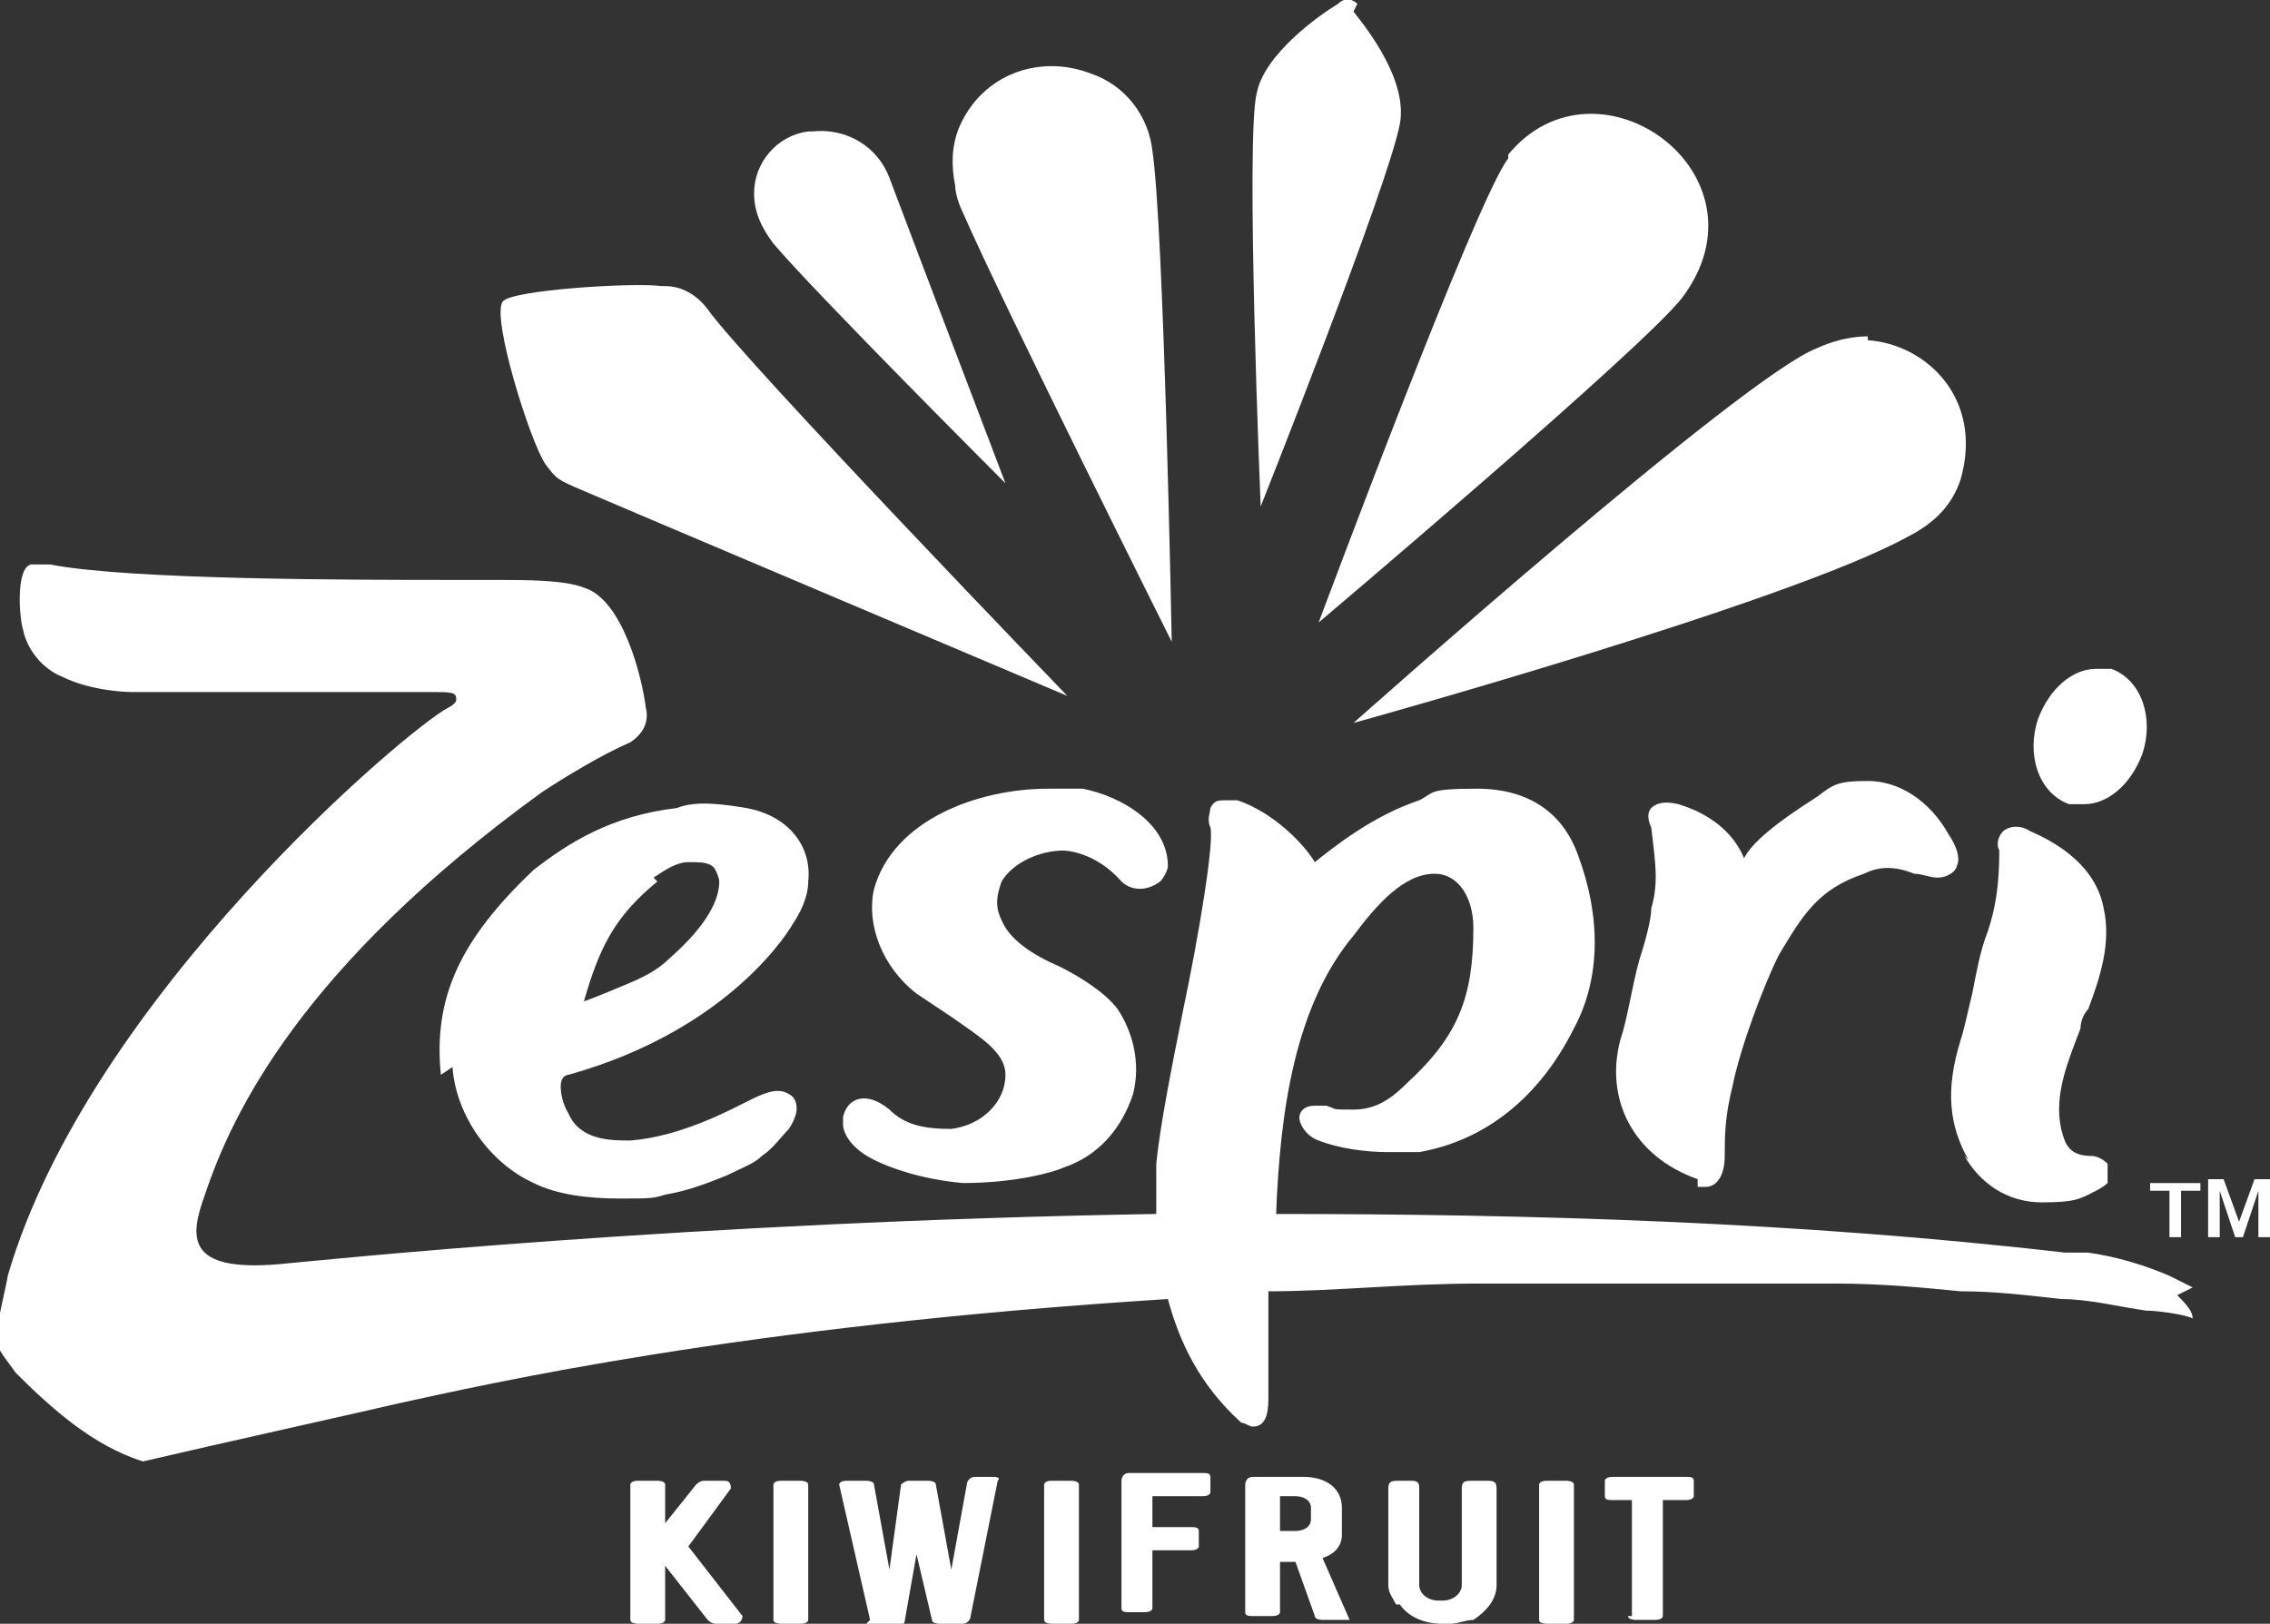 <?xml version="1.0" encoding="UTF-8"?>
<svg xmlns="http://www.w3.org/2000/svg" xmlns:serif="http://www.serif.com/" version="1.1" viewBox="0 0 58.7 42">
  <rect x="0" y="0" width="58.7" height="42" fill="#333333" stroke="none"/>
  <defs>
    <style>
      .cls-1 {
        fill: #fff;
      }
    </style>
  </defs>
  <!-- Generator: Adobe Illustrator 28.6.0, SVG Export Plug-In . SVG Version: 1.2.0 Build 709)  -->
  <g>
    <g id="Layer_1">
      <g id="_アートボード11" data-name="アートボード11" serif:id="„Ç¢„Éº„Éà„Éú„Éº„Éâ1">
        <g>
          <path class="cls-1" d="M16.3,41.9v-3.5c0,0,0-.1.2-.1h.5c0,0,.2,0,.2.1v1l.8-1c0,0,.1-.1.2-.1h.5c.1,0,.2,0,.2.2s0,0,0,0l-1.1,1.5,1.4,1.8s0,0,0,0c0,0,0,.2-.2.2h-.5c0,0-.1,0-.2-.1l-1.1-1.4v1.4c0,0,0,.1-.2.1h-.5c0,0-.2,0-.2-.1"/>
          <path class="cls-1" d="M20,41.9v-3.5c0,0,0-.1.2-.1h.5c0,0,.2,0,.2.1v3.5c0,0,0,.1-.2.1h-.5c0,0-.2,0-.2-.1"/>
          <path class="cls-1" d="M22.5,41.9l-.8-3.5c0,0,0-.1.2-.1h.5c0,0,.2,0,.2.1l.4,2.2s0,0,0,0,0,0,0,0l.3-2.2c0,0,.1-.1.2-.1h.5c0,0,.2,0,.2.1l.4,2.2s0,0,0,0l.4-2.2c0-.1.1-.2.2-.2h.5c0,0,.2,0,.1.1l-.7,3.5c0,.1-.1.2-.2.2h-.6c0,0-.2,0-.2-.1l-.4-1.7-.3,1.7c0,.1-.1.2-.2.2h-.6c0,0-.2,0-.2-.1"/>
          <path class="cls-1" d="M27,41.9v-3.5c0,0,0-.1.2-.1h.5c0,0,.2,0,.2.1v3.5c0,0,0,.1-.2.1h-.5c0,0-.2,0-.2-.1"/>
          <path class="cls-1" d="M29,41.8v-3.5c0,0,0-.2.2-.2h1.9c.1,0,.2,0,.2.1v.4c0,0,0,.1-.2.1h-1.3v.8h1c.1,0,.2,0,.2.1v.4c0,0,0,.1-.2.1h-1v1.5c0,0,0,.1-.2.1h-.4c-.1,0-.2,0-.2-.1"/>
          <path class="cls-1" d="M33.9,39.5v-.5c0-.2-.2-.3-.4-.3h-.4s0,0,0,0v.9s0,0,.1,0h.3c.2,0,.4-.1.4-.3M32.2,41.9v-3.5c0,0,0-.2.2-.2h1.3c.6,0,1,.3,1,.8v.7c0,.3-.2.5-.5.6l.7,1.6s0,0,0,0c0,0,0,0-.1,0h-.6c0,0-.2,0-.2-.1l-.5-1.4c0,0-.1,0-.2,0s-.1,0-.2,0v1.3c0,0,0,.1-.2.1h-.5c-.1,0-.2,0-.2-.1"/>
          <path class="cls-1" d="M36.1,41.5c-.1-.2-.2-.3-.2-.5v-2.5c0-.2.1-.2.3-.2h.3c.2,0,.2.1.2.2v2.5c0,.2.2.4.5.4h.1c.3,0,.5-.2.5-.4v-2.5c0-.2.1-.2.3-.2h.3c.2,0,.3,0,.3.2v2.5c0,.4-.3.7-.6.9-.2,0-.4.1-.6.1h-.2c-.5,0-.9-.2-1.1-.5"/>
          <path class="cls-1" d="M39.8,41.9v-3.5c0,0,0-.1.2-.1h.5c0,0,.2,0,.2.1v3.5c0,0,0,.1-.2.1h-.5c0,0-.2,0-.2-.1"/>
          <path class="cls-1" d="M42.2,41.8v-3h-.5c-.1,0-.2,0-.2-.1v-.4c0,0,0-.1.2-.1h1.9c.1,0,.2,0,.2.1v.4c0,0,0,.1-.2.1h-.6v3c0,0,0,.1-.2.1h-.5c0,0-.2,0-.2-.1"/>
          <path class="cls-1" d="M21.8,29.1c0,0,0,.5.8.9.4.2,1.2.5,2.3.6,1.4,0,2.4-.3,2.6-.4.9-.3,1.5-1,1.8-1.9.2-.8,0-1.6-.4-2.2-.3-.4-.9-.8-1.5-1.1-.7-.3-1.3-.7-1.5-1.2-.2-.4-.1-.7,0-1,.3-.5,1-.8,1.6-.8,0,0,.8,0,1.5.8.2.2.6.3,1,0,.1-.1.2-.3.2-.4,0-1.1-1.2-1.8-2.2-2-.3,0-.6,0-.9,0-1.8,0-4,.8-4.5,2.6-.2.9.2,2,1.1,2.7.3.2.6.4.9.6.7.5,1.4.9,1.4,1.5,0,.7-.6,1.3-1.4,1.4-.7,0-1.2-.1-1.6-.5-.6-.5-1.1-.3-1.2.2,0,0,0,.2,0,.3"/>
          <path class="cls-1" d="M56.7,33.3c-.2-.1-.4-.2-.6-.3-.7-.3-1.4-.5-2.1-.6-.2,0-.4,0-.6,0-6.9-.8-13.9-1-20.4-1,.1-2.7.5-5.4,2-7.2.6-.8,1.3-1.6,2.1-1.6.6,0,1,.6,1,1.4,0,1.8-.4,2.8-1.7,4-.4.4-.8.7-1.4.7s-.4,0-.7-.1c-.1,0-.2,0-.3,0-.4,0-.4.3-.4.3,0,.2.2.5.5.6.5.2,1.2.3,1.8.3s.6,0,.8,0c1.7-.3,3.1-1.4,4-3.2.7-1.3.7-2.9.1-4.5-.4-1.1-1.3-1.7-2.6-1.7s-1.1.1-1.5.3c-1.2.4-2.2,1.2-2.7,1.6-.3-.5-1.1-1.3-2-1.6-.1,0-.2,0-.3,0-.2,0-.3,0-.4.2,0,.1-.1.3,0,.5.1.4-.3,2.8-.7,4.7-.3,1.5-.6,3-.7,4,0,.4,0,.9,0,1.3-12.1.2-21.6,1.2-22.7,1.3-2.4.2-2.3-.7-1.9-1.8.7-2.1,2.5-5.9,8.7-10.4.6-.4,1.6-1,2.3-1.3.3-.2.5-.5.4-.9-.1-.8-.6-2.8-1.6-3.1-.5-.2-1.5-.2-2.3-.2-.3,0-.7,0-1.1,0-2.5,0-8.4,0-10.4-.4,0,0-.1,0-.2,0-.1,0-.2,0-.3,0-.4.1-.3,1.4-.2,1.7.1.5.5,1,1,1.2.8.4,1.8.4,1.8.4,2.1,0,7.4,0,7.7,0,.6,0,.7,0,.7.2,0,0,0,.1-.2.2-1,.5-9.3,7.5-11.4,14.7,0,.1-.3,1.3-.3,1.6,0,.3.3.6.5.9.9.9,2,1.9,3.3,2.3,1.7-.4,6.2-1.4,6.6-1.5,2.3-.5,8.8-2,19.9-2.7.3,1.1.8,2.2,1.9,3.2.1,0,.2.1.3.1.4,0,.4-.5.4-.8,0-.7,0-2.5,0-2.7,1.7,0,3.5-.2,5.4-.2,1.7,0,3.5,0,5.2,0,1.4,0,2.7,0,4.1,0,1.1,0,2.2.1,3.2.2.9,0,1.7.1,2.6.2.7,0,1.5.2,2.2.3.3,0,1,.1,1.2.2,0-.2-.2-.4-.4-.6"/>
          <path class="cls-1" d="M16.9,22.7c.3-.2.6-.4.9-.4,0,0,0,0,.1,0,.2,0,.5,0,.6.2,0,0,.1.2.1.3,0,.6-.5,1.3-1.3,2-.3.3-.7.5-1.2.7-.7.3-1,.4-1,.4.4-1.4.8-2.2,1.9-3.1M11.7,27.6c.1,1.3,1,2.5,2.1,3,.6.3,1.4.4,2.2.4s.9,0,1.2-.1c.6-.1,1.1-.3,1.6-.5.4-.2.7-.3.9-.5.3-.2.5-.5.7-.7.2-.3.2-.5.2-.5,0-.1,0-.3-.2-.4-.3-.2-.7,0-1.1.2-.4.2-1.7.9-3,1-.5,0-1.3,0-1.6-.7,0,0-.2-.3-.2-.7,0-.3.2-.3.2-.3,4.3-1.2,5.8-3.9,5.8-3.9h0c.2-.3.4-.7.4-1.1.1-.9-.5-1.7-1.6-1.9-.6-.1-1.3-.2-1.8,0-1.7.2-2.8.9-3.7,1.6-1.9,1.8-2.6,3.3-2.4,5.3"/>
          <path class="cls-1" d="M43.9,30.7c0,0,.2,0,.2,0,.3,0,.5-.3.5-.8,0-.5,0-1,.2-1.8.2-1,.8-2.6,1.2-3.4.6-1,1-1.7,2.2-2.1.4-.2.8-.2,1.3,0,.2,0,.4.1.6.1.3,0,.5-.2.5-.3.1-.2,0-.5-.2-.8-.5-.9-1.3-1.4-2.1-1.4s-.9.1-1.3.4c-1.1.7-1.7,1.2-1.9,1.6-.2-.5-.7-1.1-1.7-1.4-.4-.1-.6,0-.7.1-.1.1-.1.3,0,.5.1.9.2,1.4,0,2.1,0,.4-.3,1.3-.3,1.3-.2.7-.3,1.5-.5,2.1-.4,1.5.3,3,2,3.6"/>
          <path class="cls-1" d="M53.5,20.8c.1,0,.2,0,.4,0,.6,0,1.2-.5,1.5-1.3.3-.9,0-1.9-.8-2.2-.1,0-.2,0-.4,0-.6,0-1.2.5-1.5,1.3-.3.9,0,1.9.8,2.2"/>
          <path class="cls-1" d="M50.8,29.9c.4.7,1.1,1.2,2,1.2s1-.1,1.4-.3c0,0,.2-.1.3-.2,0-.2,0-.4,0-.5-.2-.2-.4-.2-.4-.2-.6,0-.7-.3-.8-.7-.2-.9.2-1.8.5-2.6,0-.2.1-.4.2-.5.3-.8.6-1.7.4-2.6-.2-1.1-1.2-1.7-1.9-2-.3-.2-.6-.1-.7,0-.1.1-.2.3-.1.5,0,.9-.1,1.5-.3,2.1-.2.5-.3,1.1-.4,1.6-.1.4-.2.9-.3,1.2-.4,1.3-.3,2.2.2,3.1"/>
          <path class="cls-1" d="M57.5,30.5l.4,1.1.4-1.1h.4v1.5h-.3v-1.2l-.4,1.2h-.2l-.4-1.2v1.2h-.3v-1.5h.4ZM55.6,30.8v-.2h1.3v.2h-.5v1.2h-.3v-1.2h-.5Z"/>
          <path class="cls-1" d="M48.3,8.7c-.7,0-1.3.3-1.3.3-1.9.7-12,9.7-12,9.7,0,0,11.2-3.1,14.3-4.8.8-.4,1.2-.9,1.4-1.5.6-2.1-.9-3.5-2.4-3.6"/>
          <path class="cls-1" d="M35.1.1c-.1-.1-.3-.2-.5,0-.5.3-1.9,1.3-2.1,2.3-.3,1.1.1,10.7.1,10.7,0,0,3.3-8.3,3.6-9.9.2-1.1-.8-2.4-1.2-2.9"/>
          <path class="cls-1" d="M17.1,7.4c-.7-.1-3.9.1-4.1.4-.3.4.7,3.6,1.1,4.2.3.4.3.4,1,.7,1.4.6,12.5,5.3,12.5,5.3,0,0-8.3-8.6-9.3-10-.3-.4-.7-.6-1.1-.6"/>
          <path class="cls-1" d="M29.8,3.9c-.1-.9-.7-1.7-1.6-2-1.3-.5-2.8,0-3.4,1.4-.2.5-.2,1-.1,1.5h0c0,.2.1.5.2.7,1,2.3,5.4,11.1,5.4,11.1,0,0-.2-10.7-.5-12.7h0Z"/>
          <path class="cls-1" d="M39,4.1c-.8,1-4.9,12-4.9,12,0,0,8.4-7.1,9.4-8.4,2.4-3.2-2.2-6.5-4.5-3.7"/>
          <path class="cls-1" d="M20.9,3.4c-.8.1-1.4.8-1.4,1.6,0,.5.2.9.5,1.3h0c1.1,1.3,6,6.2,6,6.2,0,0-2.4-6.3-3-7.9-.3-.8-1.1-1.3-2-1.2"/>
        </g>
      </g>
    </g>
  </g>
</svg>